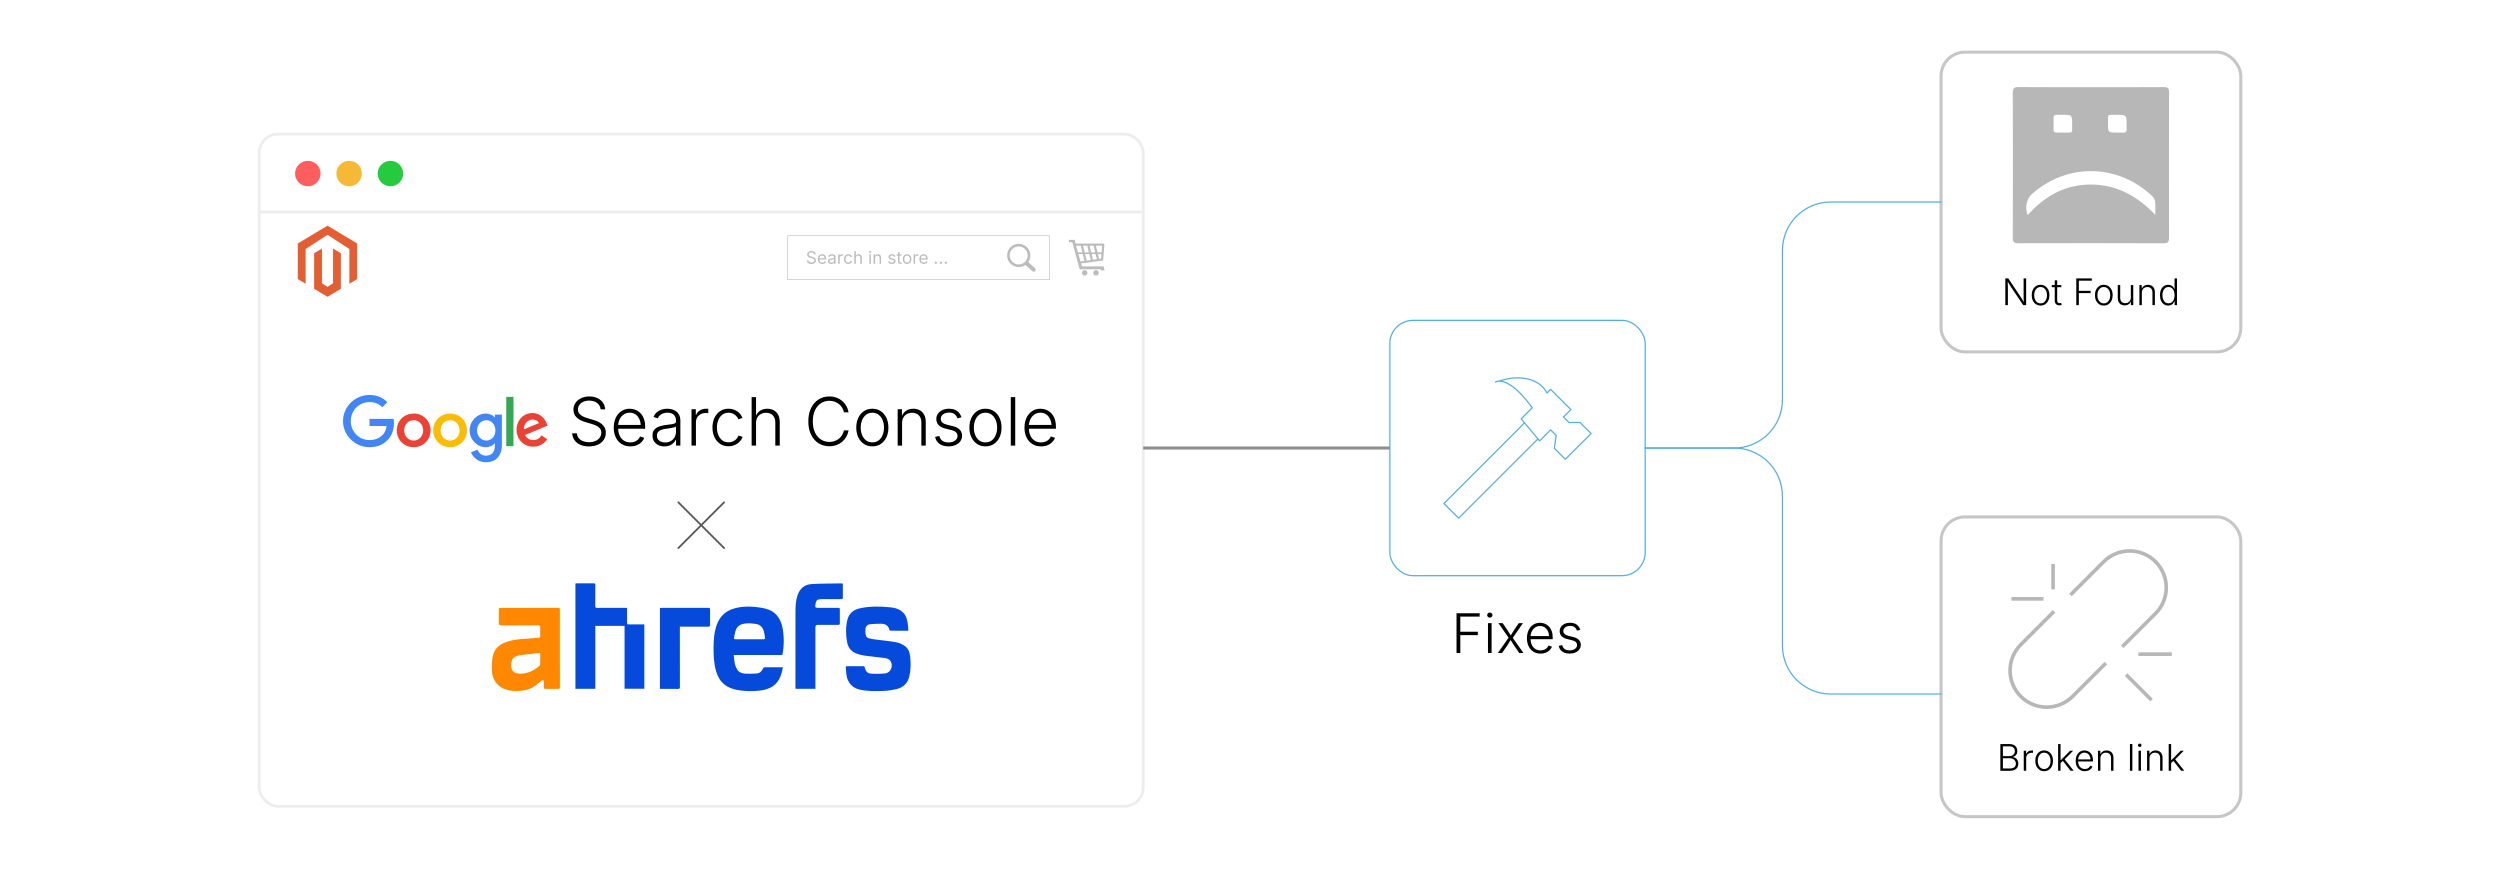 <?xml version="1.0" encoding="UTF-8"?><svg id="Fix-Broken-Links-_-Images-for-Better-User-Experience-and-SEO" xmlns="http://www.w3.org/2000/svg" xmlns:xlink="http://www.w3.org/1999/xlink" viewBox="0 0 860 298.867"><defs><filter id="drop-shadow-1" filterUnits="userSpaceOnUse"><feOffset dx="0" dy="7.635"/><feGaussianBlur result="blur" stdDeviation="6.108"/><feFlood flood-color="#333" flood-opacity=".05"/><feComposite in2="blur" operator="in"/><feComposite in="SourceGraphic"/></filter></defs><g filter="url(#drop-shadow-1)"><rect x="89.166" y="38.496" width="304.102" height="231.244" rx="6.47" ry="6.47" fill="#fff" stroke="#ededed" stroke-miterlimit="10" stroke-width=".977"/><line x1="89.166" y1="65.283" x2="393.268" y2="65.283" fill="none" stroke="#ededed" stroke-miterlimit="10" stroke-width=".977"/><circle cx="105.892" cy="52.069" r="4.38" fill="#ff5d5e" stroke-width="0"/><circle cx="120.097" cy="52.069" r="4.38" fill="#f5b935" stroke-width="0"/><circle cx="134.303" cy="52.069" r="4.38" fill="#24cb3f" stroke-width="0"/></g><g id="LOGO"><polygon points="122.879 83.755 122.879 95.994 120.184 97.608 120.184 85.65 112.661 80.779 105.138 85.65 105.138 97.608 102.443 95.994 102.443 83.755 112.661 77.635 122.879 83.755" fill="#e45e34" stroke-width="0"/><polygon points="117.264 87.11 117.264 99.349 115.401 100.465 112.661 102.107 109.919 100.465 108.057 99.349 108.057 87.11 110.752 85.495 110.752 97.453 112.661 98.689 114.57 97.453 114.57 85.495 117.264 87.11" fill="#e45e34" stroke-width="0"/></g><rect x="270.889" y="81.111" width="90.165" height="15.103" fill="#fff" stroke="#bcbcbc" stroke-miterlimit="10" stroke-width=".209"/><path d="M279.12,90.813c-.312,0-.582-.051-.811-.151-.229-.1-.409-.241-.538-.422-.13-.181-.203-.392-.221-.634h.565c.016.163.07.297.165.402.095.105.217.184.364.235.148.051.307.077.475.077.195,0,.371-.032.526-.096.156-.064.279-.154.37-.27.091-.116.137-.25.137-.403,0-.139-.039-.252-.117-.339-.079-.087-.183-.159-.312-.215-.13-.056-.271-.105-.427-.148l-.521-.148c-.349-.099-.619-.24-.812-.423-.193-.184-.291-.419-.291-.705,0-.244.066-.457.198-.64.131-.183.309-.324.533-.425s.477-.151.755-.151c.284,0,.535.05.754.151s.392.237.519.41c.126.173.193.369.201.588h-.539c-.025-.211-.126-.374-.302-.489-.177-.115-.394-.172-.65-.172-.186,0-.349.03-.489.091-.14.061-.249.144-.326.25s-.116.226-.116.361c0,.151.047.272.141.364s.205.164.334.215.245.091.35.12l.433.119c.116.031.244.073.384.127.141.054.274.126.402.216s.232.204.314.342c.083.139.124.308.124.509,0,.236-.062.449-.185.639-.123.189-.302.339-.535.45-.234.11-.518.166-.851.166Z" fill="#bcbcbc" stroke-width="0"/><path d="M282.849,90.808c-.313,0-.584-.07-.811-.209-.228-.14-.403-.334-.525-.583-.123-.25-.185-.541-.185-.873,0-.333.06-.626.18-.879s.29-.452.51-.595c.22-.144.476-.215.771-.215.172,0,.342.028.509.085s.319.149.456.276c.136.126.245.293.326.5s.122.46.122.76v.218h-2.519v-.441h2.236l-.243.163c0-.213-.033-.402-.101-.567-.066-.166-.166-.295-.297-.389-.132-.094-.295-.141-.49-.141s-.363.048-.502.144c-.14.096-.246.22-.319.374-.074.154-.11.319-.11.495v.293c0,.24.041.443.125.611.083.167.199.294.35.38.149.086.323.129.521.129.128,0,.244-.019.349-.055s.194-.092.27-.167c.075-.074.134-.167.174-.277l.505.139c-.05.163-.136.306-.255.429-.12.124-.269.221-.445.291-.178.069-.377.104-.6.104Z" fill="#bcbcbc" stroke-width="0"/><path d="M285.917,90.813c-.205,0-.392-.039-.559-.116-.168-.078-.301-.19-.399-.339-.099-.149-.148-.33-.148-.543,0-.186.037-.336.11-.453.074-.116.172-.208.295-.274.123-.067.259-.117.407-.149.149-.033.299-.059.45-.079.193-.025.351-.044.473-.058.122-.013.213-.037.271-.069.06-.033.089-.089.089-.168v-.018c0-.135-.025-.25-.076-.344-.05-.094-.125-.166-.226-.216s-.227-.075-.378-.075c-.154,0-.287.024-.397.072s-.199.109-.268.182c-.069.072-.121.146-.155.222l-.502-.165c.083-.197.195-.352.336-.463.142-.111.297-.19.468-.237.17-.046.338-.069.505-.069.108,0,.231.013.369.039.139.026.272.078.4.155.129.078.235.192.319.344s.127.354.127.608v2.139h-.514v-.441h-.035c-.037.075-.096.153-.177.233-.081.081-.187.147-.316.202s-.286.082-.47.082ZM286.007,90.352c.193,0,.356-.038.49-.113.133-.076.234-.174.305-.294.069-.121.104-.247.104-.379v-.45c-.021.025-.068.048-.14.068-.071.02-.153.038-.245.054-.092.015-.181.028-.267.039s-.154.019-.205.024c-.126.016-.243.042-.353.08s-.196.093-.263.166c-.065.072-.099.17-.099.294,0,.112.029.206.087.281.059.076.138.133.238.171s.216.058.346.058Z" fill="#bcbcbc" stroke-width="0"/><path d="M288.345,90.738v-3.244h.505v.499h.035c.061-.164.167-.296.32-.396.154-.1.328-.149.521-.149.038,0,.084.001.138.003.053.002.096.004.126.006v.525c-.016-.003-.054-.009-.116-.017-.062-.008-.127-.012-.197-.012-.154,0-.293.032-.416.097s-.219.154-.289.267c-.069.113-.104.243-.104.39v2.031h-.522Z" fill="#bcbcbc" stroke-width="0"/><path d="M291.804,90.808c-.294,0-.552-.07-.772-.209-.222-.14-.395-.335-.519-.586s-.186-.543-.186-.876c0-.339.062-.634.186-.887s.297-.448.519-.587c.221-.14.479-.209.772-.209.157,0,.305.02.444.061.14.041.267.099.382.175.115.077.214.17.297.282.084.111.147.237.191.378l-.502.142c-.022-.083-.059-.16-.107-.229-.048-.07-.106-.13-.175-.182-.069-.051-.147-.091-.236-.119-.09-.028-.188-.042-.294-.042-.216,0-.395.057-.533.169-.14.113-.243.262-.311.445-.068.184-.102.384-.102.601,0,.212.033.411.102.593.067.183.171.33.311.442.139.112.317.168.533.168.108,0,.208-.015.299-.043.092-.029.172-.07.243-.124.07-.053.13-.116.178-.19.049-.074.085-.154.107-.241l.499.142c-.042.145-.105.274-.189.387s-.185.21-.301.29c-.116.081-.244.142-.386.183s-.291.062-.45.062Z" fill="#bcbcbc" stroke-width="0"/><path d="M294.4,88.793v1.944h-.522v-4.324h.522v1.866h-.09c.099-.3.239-.513.423-.639.183-.125.396-.188.643-.188.219,0,.41.045.576.135.165.09.294.226.386.406.092.181.138.409.138.684v2.06h-.525v-2.017c0-.25-.065-.445-.196-.586-.13-.141-.309-.211-.535-.211-.154,0-.294.034-.418.102-.123.067-.221.166-.293.296-.071.129-.107.287-.107.473Z" fill="#bcbcbc" stroke-width="0"/><path d="M299.328,86.963c-.099,0-.184-.034-.256-.102-.071-.068-.107-.149-.107-.244,0-.097.036-.178.107-.245.072-.066.157-.1.256-.1.101,0,.187.034.258.1.072.067.107.148.107.245,0,.095-.035.176-.107.244-.071.067-.157.102-.258.102ZM299.063,90.738v-3.244h.522v3.244h-.522Z" fill="#bcbcbc" stroke-width="0"/><path d="M301.025,88.793v1.944h-.522v-3.244h.503l.002.787h-.072c.099-.3.239-.513.423-.639.183-.125.396-.188.643-.188.219,0,.41.045.574.135s.293.226.385.406c.092.181.138.409.138.684v2.06h-.522v-2.017c0-.25-.065-.445-.196-.586-.13-.141-.309-.211-.535-.211-.154,0-.294.034-.418.102-.123.067-.221.166-.293.296-.071.129-.107.287-.107.473Z" fill="#bcbcbc" stroke-width="0"/><path d="M306.788,90.808c-.223,0-.421-.033-.594-.097-.173-.065-.315-.161-.428-.289-.112-.127-.188-.284-.227-.47l.496-.119c.047.178.134.309.263.392.129.083.29.125.483.125.226,0,.406-.048.541-.145.134-.097.201-.212.201-.346,0-.112-.039-.206-.117-.28-.078-.075-.198-.13-.358-.167l-.54-.127c-.294-.07-.513-.178-.655-.324-.144-.146-.215-.333-.215-.562,0-.186.052-.35.156-.492s.247-.253.429-.334c.181-.08.386-.12.616-.12.223,0,.411.033.567.1.155.067.282.159.38.275.098.117.171.252.22.405l-.474.122c-.044-.116-.118-.222-.222-.316s-.26-.142-.469-.142c-.193,0-.354.044-.483.133-.128.089-.192.202-.192.337,0,.12.043.216.13.289.088.073.226.131.415.176l.49.116c.295.07.512.178.653.324s.212.331.212.553c0,.189-.054.358-.161.506s-.257.265-.45.35c-.192.085-.415.128-.668.128Z" fill="#bcbcbc" stroke-width="0"/><path d="M310.099,87.494v.447h-1.678v-.447h1.678ZM308.909,86.722h.521v3.175c0,.145.03.251.089.317.059.067.157.1.295.1.032,0,.074-.004.126-.011.051-.008.098-.016.141-.023l.107.441c-.054.02-.115.034-.185.043-.068.01-.137.015-.204.015-.28,0-.499-.074-.656-.222-.156-.148-.234-.354-.234-.62v-3.215Z" fill="#bcbcbc" stroke-width="0"/><path d="M312.028,90.808c-.294,0-.552-.07-.772-.209-.222-.14-.395-.335-.519-.586s-.186-.543-.186-.876c0-.339.062-.634.186-.887s.297-.448.519-.587c.221-.14.479-.209.772-.209.297,0,.556.069.778.209.223.139.396.335.52.587.123.252.186.548.186.887,0,.333-.062.625-.186.876-.124.251-.297.447-.52.586-.223.139-.481.209-.778.209ZM312.028,90.34c.219,0,.398-.056.54-.168s.246-.26.313-.442.102-.381.102-.593c0-.215-.034-.415-.102-.6-.067-.185-.172-.333-.313-.447-.142-.113-.321-.169-.54-.169-.216,0-.395.057-.533.169-.14.113-.243.262-.311.445-.068.184-.102.384-.102.601,0,.212.033.411.102.593.067.183.171.33.311.442.139.112.317.168.533.168Z" fill="#bcbcbc" stroke-width="0"/><path d="M314.271,90.738v-3.244h.505v.499h.035c.061-.164.167-.296.32-.396.154-.1.328-.149.521-.149.038,0,.084.001.138.003.053.002.096.004.126.006v.525c-.016-.003-.054-.009-.116-.017-.062-.008-.127-.012-.197-.012-.154,0-.293.032-.416.097s-.219.154-.289.267c-.069.113-.104.243-.104.39v2.031h-.522Z" fill="#bcbcbc" stroke-width="0"/><path d="M317.774,90.808c-.313,0-.584-.07-.811-.209-.228-.14-.403-.334-.525-.583-.123-.25-.185-.541-.185-.873,0-.333.06-.626.18-.879s.29-.452.51-.595c.22-.144.476-.215.771-.215.172,0,.342.028.509.085s.319.149.456.276c.136.126.245.293.326.5s.122.46.122.76v.218h-2.519v-.441h2.236l-.243.163c0-.213-.033-.402-.101-.567-.066-.166-.166-.295-.297-.389-.132-.094-.295-.141-.49-.141s-.363.048-.502.144c-.14.096-.246.22-.319.374-.074.154-.11.319-.11.495v.293c0,.24.041.443.125.611.083.167.199.294.35.38.149.086.323.129.521.129.128,0,.244-.019.349-.055s.194-.092.27-.167c.075-.074.134-.167.174-.277l.505.139c-.05.163-.136.306-.255.429-.12.124-.269.221-.445.291-.178.069-.377.104-.6.104Z" fill="#bcbcbc" stroke-width="0"/><path d="M321.944,90.775c-.108,0-.201-.038-.277-.114-.076-.077-.115-.169-.115-.277s.039-.201.115-.277c.076-.076.169-.114.277-.114.107,0,.2.038.276.114.077.077.115.169.115.277s-.038.201-.115.277c-.076.076-.169.114-.276.114Z" fill="#bcbcbc" stroke-width="0"/><path d="M323.656,90.775c-.108,0-.201-.038-.277-.114-.076-.077-.115-.169-.115-.277s.039-.201.115-.277c.076-.076.169-.114.277-.114.107,0,.2.038.276.114.077.077.115.169.115.277s-.038.201-.115.277c-.076.076-.169.114-.276.114Z" fill="#bcbcbc" stroke-width="0"/><path d="M325.368,90.775c-.108,0-.201-.038-.277-.114-.076-.077-.115-.169-.115-.277s.039-.201.115-.277c.076-.076.169-.114.277-.114.107,0,.2.038.276.114.077.077.115.169.115.277s-.038.201-.115.277c-.076.076-.169.114-.276.114Z" fill="#bcbcbc" stroke-width="0"/><path d="M350.44,83.871h.001v.001c1.104 0,2.103.448,2.827,1.172.722.722,1.169,1.721,1.17,2.824h.001v.006h-.001c-0.0.445-.073.872-.208,1.271-.022.067-.046.131-.07.193v.001c-.116.293-.265.57-.444.825l2.326,2.091.001.001.013.012.001.001c.131.125.203.292.212.462.009.168-.043.34-.158.478l-.001.001-.014.016-.003.003-.012.013-.001.002c-.125.131-.292.203-.462.212-.168.009-.34-.043-.478-.158l-.001-.001-.016-.014-.002-.002-2.38-2.139c-.07.05-.142.097-.215.141-.099.06-.201.117-.305.169-.536.267-1.141.418-1.782.418v.001h-.001v-.001c-1.104-0-2.104-.448-2.827-1.172-.722-.722-1.169-1.721-1.17-2.824h-.001v-.004h.001c0-1.104.448-2.104,1.172-2.827.722-.722,1.721-1.169,2.824-1.17v-.001h.003ZM350.441,84.767v.001h-.004v-.001c-.855.001-1.63.348-2.191.909-.561.561-.909,1.336-.909,2.192h.001v.004h-.001c.001.855.348,1.629.909,2.19.561.561,1.336.909,2.192.909v-.001h.004v.001c.855-.001,1.629-.348,2.19-.909.561-.561.909-1.336.909-2.192h-0v-.004h0c-0-.855-.348-1.63-.909-2.191-.561-.561-1.336-.909-2.192-.909h0Z" fill="#bcbcbc" stroke-width="0"/><path d="M370.002,83.773h9.34c.611,0,.578.247.525.878l-.347,4.428c-.059.706-.009.535-.757.642l-6.869.874.363,1.054h7.399c.1.374.236.984.336,1.401h-1.229l-.118-.426h-5.912c-1.356-.023-1.22.344-1.546-.828l-2.33-8.472h-1.119v-.812h1.963c.091.341.217.916.302,1.261h0ZM373.112,92.915c.524,0,.949.425.949.949,0,.525-.424.949-.949.949s-.949-.424-.949-.949c0-.524.424-.949.949-.949h0ZM377.026,92.915c.524,0,.949.425.949.949,0,.525-.425.949-.949.949-.525,0-.949-.424-.949-.949-0-.524.424-.949.949-.949h0ZM370.82,86.824h1.512l-.549-2.293c-.541,0-1.073-.001-1.595-.001l.184.687.006-.001.441,1.609h0ZM372.573,84.531l.549,2.292h1.455l-.551-2.29-1.453-.002h0ZM374.818,84.534l.551,2.289h1.392l-.549-2.287-1.394-.002h0ZM377.005,84.537l.549,2.287h1.393l.154-1.838c.043-.513.133-.447-.363-.447-.567-.001-1.146-.002-1.733-.002h0ZM378.898,87.406h-1.205l.397,1.658.098-.013c.608-.087.568.052.616-.522l.094-1.123h0ZM377.324,89.169l-.422-1.763h-1.391l.467,1.946,1.346-.183h0ZM375.211,89.456l-.494-2.051h-1.456l.538,2.243,1.412-.192h0ZM373.032,89.754l-.562-2.347h-1.491l.697,2.533,1.355-.185h0Z" fill="#bcbcbc" fill-rule="evenodd" stroke-width="0"/><path d="M192.598,223.032c0,4.42-.01,8.84.013,13.26.003.558-.168.689-.697.675-1.425-.035-2.852-.028-4.277-.003-.438.008-.56-.151-.544-.558.024-.605.023-1.212-.003-1.817-.01-.227-.117-.451-.18-.676-.249.103-.536.158-.74.318-.715.558-1.368,1.198-2.105,1.723-1.421,1.013-3.037,1.494-4.771,1.663-1.663.162-3.299.123-4.918-.318-3-.817-4.914-3.192-5.141-6.294-.12-1.644-.062-3.269.212-4.888.448-2.645,2.041-4.312,4.514-5.201,1.802-.648,3.677-.944,5.578-1.094,1.914-.151,3.828-.303,5.743-.448.403-.031.585-.181.569-.63-.036-.979-.038-1.961-0-2.94.021-.529-.174-.662-.675-.66-4.242.016-8.484.009-12.726.009q-.83-0-.83-.841c-0-1.551.015-3.101-.009-4.652-.007-.436.144-.542.556-.542,6.63.01,13.26.012,19.89-.002.479-.001.55.192.549.602-.011,4.438-.007,8.876-.007,13.314ZM185.836,224.624c-.877.088-1.666.158-2.453.247-1.548.175-3.103.313-4.64.559-1.124.18-2.213.562-2.641,1.784-.283.809-.362,1.655-.198,2.521.178.941.734,1.54,1.616,1.797.538.157,1.123.262,1.679.234,2.474-.126,4.604-1.089,6.402-2.788.106-.101.223-.258.225-.39.017-1.278.01-2.556.01-3.963Z" fill="#f80" stroke-width="0"/><path d="M269.118,225.312h-16.725c.13,1.05.187,2.058.398,3.033.147.68.421,1.367.787,1.958.609.983,1.651,1.37,2.737,1.433,1.306.075,2.623.024,3.931-.05,1.081-.061,1.788-.73,2.218-1.685.153-.339.341-.465.721-.46,1.853.021,3.706.01,5.559.01.157,0,.314-0.0.568-0-.127.61-.214,1.162-.359,1.7-.639,2.361-1.804,4.327-4.133,5.397-1.208.555-2.491.834-3.803.955-2.383.219-4.765.204-7.131-.208-2.618-.455-4.909-1.483-6.38-3.836-.959-1.534-1.412-3.251-1.688-5.021-.403-2.582-.412-5.184-.297-7.781.098-2.22.419-4.414,1.323-6.486,1.051-2.41,2.811-4.032,5.304-4.831,2.479-.795,5.035-.908,7.602-.653,1.283.128,2.578.317,3.819.654,2.998.814,4.708,2.912,5.468,5.849.734,2.834.766,7.173.081,10.022ZM257.82,219.908c1.567,0,3.134-.022,4.7.012.54.012.706-.18.619-.675-.126-.716-.189-1.451-.39-2.145-.386-1.338-1.284-2.243-2.668-2.463-1.096-.175-2.231-.258-3.336-.185-1.461.097-2.862.577-3.517,2.026-.399.882-.502,1.901-.719,2.863-.1.443.118.582.557.576,1.584-.02,3.169-.008,4.753-.008Z" fill="#054ada" stroke-width="0"/><path d="M204.803,236.941h-6.858v-36.23c.17-.012.325-.033.479-.033,1.943-.002,3.886.01,5.828-.011.421-.005.548.112.544.539-.019,2.406.006,4.812-.022,7.218-.006.532.123.7.678.695,3.19-.027,6.381-.013,9.571-.013.209 0.0.418,0,.693,0,0,.635-0,1.2 0,1.765 0,1.105.02,2.211-.009,3.315-.012.463.122.618.601.611,1.763-.027,3.527-.011,5.341-.011v22.15h-6.8v-21.629h-10.047v21.633Z" fill="#054ada" stroke-width="0"/><path d="M312.506,216.967c-2.139,0-4.169.004-6.198-.01-.119-.001-.322-.135-.344-.237-.319-1.51-1.359-2.132-2.776-2.155-1.292-.022-2.592.033-3.877.171-.952.102-1.538.742-1.603,1.719-.042.63-.016,1.278.082,1.901.098.623.531,1.077,1.139,1.225.825.201,1.67.331,2.513.442,2.271.301,4.56.497,6.813.899.985.175,1.969.635,2.828,1.167,1.398.865,1.85,2.352,2.024,3.888.252,2.221.212,4.442-.29,6.636-.558,2.437-2.101,3.929-4.5,4.463-1.415.315-2.871.545-4.317.602-2.808.111-5.622.156-8.398-.489-2.397-.557-4.053-2.374-4.424-5.022-.116-.826-.154-1.663-.244-2.493-.042-.384.121-.497.484-.494,1.853.011,3.707.011,5.56-0.0.31-.002.432.123.504.41.39,1.551.924,2.09,2.52,2.17,1.485.075,2.989.051,4.467-.097,1.959-.196,2.965-2.67,1.822-4.303-.419-.599-1.052-.862-1.726-.959-1.495-.216-2.997-.382-4.499-.548-1.714-.19-3.432-.344-5.082-.899-1.911-.642-3.151-1.908-3.554-3.9-.516-2.556-.537-5.121.029-7.677.53-2.392,2.15-3.653,4.433-4.142,3.465-.743,6.968-.676,10.467-.309,1.22.128,2.419.431,3.474,1.11,1.609,1.034,2.181,2.653,2.432,4.431.114.805.157,1.62.239,2.504Z" fill="#054ada" stroke-width="0"/><path d="M280.514,236.946h-6.858c-.009-.206-.025-.395-.025-.584-.001-8.642-.015-17.285.01-25.927.006-1.899.103-3.798.707-5.635.777-2.362,2.441-3.733,4.845-3.88,3.496-.215,7.008-.172,10.514-.237.05-.001.1.025.188.048.013.148.038.302.039.457.003,1.443-.013,2.887.011,4.33.007.439-.118.582-.568.578-2.227-.02-4.455-.013-6.682-.005-.336.001-.676.035-1.007.093-.497.088-.823.392-.977.876-.032.101-.07.202-.09.305-.33,1.736-.324,1.742,1.42,1.742,2.103 0,4.205.01,6.308-.008.42-.004.559.125.555.544-.018,1.586-.022,3.172.002,4.757.007.462-.171.562-.595.559-2.334-.017-4.669-.008-7.003-.008q-.794 0-.794.773c-0,6.825-0,13.649-0,20.474,0,.229 0.0.458 0.0.747Z" fill="#054ada" stroke-width="0"/><path d="M227.015,236.969v-27.826c.205-.013.393-.034.581-.034,5.345-.002,10.689.005,16.034-.013.502-.002.63.153.623.635-.026,1.745-.026,3.492-0,5.237.007.475-.142.606-.609.603-3.011-.019-6.021-.01-9.032-.01-.213,0-.426-0-.742-0v.693c-0,6.681-.006,13.361.012,20.042.001.537-.128.697-.68.686-1.852-.037-3.705-.014-5.558-.014-.192-0-.383 0-.628 0Z" fill="#054ada" stroke-width="0"/><path d="M202.59,153.566c-1.135,0-2.124-.188-2.967-.565-.844-.376-1.506-.903-1.987-1.579-.481-.675-.752-1.461-.812-2.356h1.624c.06.664.277,1.222.655,1.674.376.452.869.795,1.478,1.03.608.235,1.278.353,2.01.353.828,0,1.562-.138,2.2-.414.638-.276,1.14-.663,1.506-1.159.365-.497.548-1.073.548-1.73,0-.552-.144-1.017-.431-1.394-.287-.376-.69-.696-1.209-.957-.52-.261-1.129-.493-1.831-.694l-1.97-.571c-1.329-.388-2.352-.933-3.068-1.635s-1.074-1.579-1.074-2.631c0-.903.24-1.698.722-2.385.481-.687,1.137-1.222,1.965-1.607.828-.384,1.758-.577,2.788-.577,1.053,0,1.979.194,2.782.583.802.388,1.437.914,1.903,1.579.466.665.718,1.422.756,2.273h-1.557c-.097-.926-.504-1.657-1.221-2.195-.716-.537-1.619-.806-2.709-.806-.762,0-1.434.133-2.016.397-.582.265-1.037.627-1.365,1.086-.329.459-.493.987-.493,1.584,0,.575.162,1.054.487,1.439.324.384.74.7,1.248.946.508.247,1.026.448,1.557.604l1.746.504c.538.149,1.075.34,1.612.571.538.231,1.026.521,1.467.868.44.347.795.769,1.063,1.265.269.496.403,1.088.403,1.774,0,.896-.231,1.702-.694,2.418-.463.716-1.129,1.28-1.998,1.69-.87.411-1.909.616-3.118.616Z" fill="#000" stroke-width="0"/><path d="M216.842,153.555c-1.172,0-2.186-.274-3.04-.823s-1.515-1.308-1.981-2.278-.699-2.086-.699-3.348.229-2.381.688-3.359c.459-.978,1.101-1.747,1.926-2.307.824-.56,1.781-.839,2.871-.839.687,0,1.348.125,1.982.375.634.25,1.205.631,1.713,1.142.507.511.906,1.159,1.197,1.942s.438,1.706.438,2.766v.66h-9.819v-1.31h9.002l-.694.493c0-.896-.153-1.698-.459-2.407-.307-.709-.743-1.269-1.311-1.68-.567-.41-1.25-.616-2.049-.616-.791,0-1.483.209-2.076.627-.594.418-1.057.971-1.389,1.657s-.498,1.44-.498,2.262v.784c0,.978.171,1.834.515,2.569.344.735.83,1.306,1.461,1.713.631.407,1.375.61,2.233.61.583,0,1.096-.093,1.54-.28s.817-.435,1.119-.745c.303-.31.528-.647.678-1.013l1.444.459c-.194.522-.506,1.007-.935,1.456-.43.448-.969.808-1.618,1.08-.649.272-1.396.409-2.239.409Z" fill="#000" stroke-width="0"/><path d="M228.575,153.566c-.761,0-1.454-.146-2.077-.437s-1.119-.72-1.488-1.288c-.37-.567-.555-1.254-.555-2.06,0-.62.115-1.14.347-1.562.231-.421.563-.769.997-1.041.433-.272.942-.487,1.528-.644s1.233-.28,1.942-.369c.694-.09,1.283-.166,1.769-.229s.856-.166,1.114-.308c.258-.142.387-.37.387-.683v-.291c0-.56-.114-1.041-.342-1.444-.228-.403-.56-.712-.996-.929-.438-.216-.969-.325-1.596-.325-.59,0-1.108.092-1.557.274-.447.183-.819.422-1.113.717-.295.295-.518.618-.667.968l-1.455-.493c.276-.679.664-1.224,1.164-1.635.5-.41,1.063-.711,1.69-.901.628-.19,1.262-.285,1.903-.285.493,0,1.001.065,1.523.196.522.131,1.008.351,1.455.661.448.31.81.735,1.086,1.276s.414,1.226.414,2.054v8.498h-1.488v-1.982h-.112c-.179.381-.444.745-.795,1.092s-.782.629-1.293.845c-.512.216-1.106.325-1.786.325ZM228.799,152.211c.762,0,1.422-.168,1.982-.504.56-.336.992-.788,1.299-1.355.306-.567.459-1.19.459-1.87v-1.78c-.112.105-.295.198-.549.28s-.543.153-.868.212c-.324.06-.651.112-.979.157-.328.045-.615.083-.862.112-.693.082-1.289.216-1.785.403-.497.187-.873.44-1.131.761-.258.321-.387.728-.387,1.221,0,.5.123.925.37,1.276.246.351.582.62,1.007.806.426.187.907.28,1.444.28Z" fill="#000" stroke-width="0"/><path d="M237.879,153.286v-12.517h1.479v1.948h.111c.254-.642.689-1.155,1.305-1.539.616-.384,1.315-.577,2.1-.577.127,0,.261.002.403.005.142.004.265.01.369.017v1.522c-.053-.015-.164-.032-.336-.05s-.358-.028-.56-.028c-.643,0-1.217.138-1.725.414-.508.276-.905.653-1.192,1.131s-.431,1.026-.431,1.646v8.028h-1.523Z" fill="#000" stroke-width="0"/><path d="M250.621,153.521c-1.09,0-2.049-.272-2.877-.817-.829-.545-1.479-1.303-1.948-2.273-.471-.97-.705-2.086-.705-3.348,0-1.284.234-2.413.705-3.387.47-.974,1.119-1.733,1.948-2.278.828-.545,1.787-.817,2.877-.817.635,0,1.217.093,1.747.28.529.187,1,.435,1.41.745s.752.653,1.024,1.03c.272.377.473.756.6,1.137l-1.444.448c-.067-.231-.19-.478-.37-.739-.179-.261-.408-.508-.688-.739-.279-.231-.61-.42-.99-.565-.381-.146-.811-.218-1.288-.218-.851,0-1.573.231-2.166.694-.594.463-1.047,1.079-1.36,1.847-.313.769-.471,1.624-.471,2.564,0,.926.157,1.773.471,2.542.313.769.767,1.383,1.36,1.842.593.459,1.315.688,2.166.688.485,0,.922-.075,1.311-.224.388-.149.726-.342,1.013-.577.287-.235.521-.489.7-.762.179-.272.302-.528.369-.767l1.433.448c-.119.388-.316.772-.593,1.153-.276.38-.623.729-1.041,1.047-.419.317-.896.571-1.434.761s-1.123.286-1.758.286Z" fill="#000" stroke-width="0"/><path d="M260.082,145.482v7.804h-1.523v-16.682h1.523v7.087h-.28c.344-1.089.883-1.877,1.618-2.362.734-.485,1.576-.728,2.524-.728.851,0,1.598.177,2.239.532s1.144.872,1.506,1.551.543,1.515.543,2.508v8.095h-1.522v-7.983c0-1.022-.287-1.831-.862-2.424s-1.344-.89-2.307-.89c-.656,0-1.246.14-1.769.42s-.935.683-1.237,1.209c-.303.526-.453,1.148-.453,1.864Z" fill="#000" stroke-width="0"/><path d="M285.295,153.51c-1.403,0-2.649-.349-3.739-1.047s-1.944-1.689-2.564-2.973c-.619-1.284-.929-2.795-.929-4.535,0-1.747.31-3.262.929-4.545.62-1.284,1.475-2.276,2.564-2.978s2.336-1.053,3.739-1.053c.889,0,1.708.138,2.458.415.75.276,1.412.663,1.987,1.159.574.497,1.047,1.077,1.416,1.741.369.665.621,1.381.756,2.15h-1.59c-.12-.575-.325-1.103-.616-1.584s-.656-.901-1.097-1.259-.939-.636-1.495-.834-1.162-.297-1.819-.297c-1.045,0-1.998.272-2.86.817s-1.549,1.343-2.061,2.396c-.511,1.052-.767,2.344-.767,3.874,0,1.53.258,2.822.772,3.874s1.204,1.847,2.065,2.385c.862.538,1.812.806,2.85.806.657,0,1.264-.099,1.819-.297.556-.198,1.055-.476,1.495-.834s.806-.78,1.097-1.265c.291-.485.496-1.011.616-1.579h1.59c-.127.761-.375,1.472-.745,2.133-.369.661-.841,1.241-1.416,1.741s-1.237.89-1.987,1.17c-.75.28-1.573.42-2.469.42Z" fill="#000" stroke-width="0"/><path d="M300.085,153.555c-1.09,0-2.049-.274-2.877-.823-.829-.549-1.479-1.31-1.948-2.284-.471-.974-.705-2.092-.705-3.353,0-1.284.234-2.413.705-3.387.47-.974,1.119-1.735,1.948-2.284.828-.548,1.787-.823,2.877-.823,1.082,0,2.04.274,2.872.823.832.549,1.483,1.31,1.953,2.284.471.974.706,2.103.706,3.387,0,1.261-.233,2.379-.7,3.353s-1.116,1.735-1.948,2.284-1.793.823-2.883.823ZM300.085,152.178c.858,0,1.586-.231,2.184-.694.597-.462,1.05-1.078,1.36-1.847.31-.769.465-1.616.465-2.542,0-.933-.157-1.786-.471-2.558-.313-.773-.769-1.392-1.366-1.859-.597-.466-1.321-.7-2.172-.7s-1.573.233-2.166.7c-.594.467-1.047,1.086-1.36,1.859-.313.772-.471,1.625-.471,2.558,0,.926.155,1.773.465,2.542.31.769.762,1.385,1.354,1.847.594.463,1.319.694,2.178.694Z" fill="#000" stroke-width="0"/><path d="M310.318,145.482v7.804h-1.523v-12.517h1.467l.012,2.922h-.235c.344-1.089.883-1.877,1.618-2.362.734-.485,1.576-.728,2.524-.728.851,0,1.596.177,2.233.532.639.354,1.139.872,1.501,1.551.361.679.543,1.515.543,2.508v8.095h-1.512v-7.983c0-1.022-.287-1.831-.862-2.424s-1.344-.89-2.307-.89c-.656,0-1.246.14-1.769.42s-.935.683-1.237,1.209c-.303.526-.453,1.148-.453,1.864Z" fill="#000" stroke-width="0"/><path d="M326.272,153.555c-.821,0-1.549-.125-2.184-.375-.634-.25-1.157-.616-1.567-1.097s-.69-1.073-.84-1.774l1.456-.347c.179.754.535,1.315,1.069,1.685.533.369,1.215.554,2.043.554.948,0,1.707-.213,2.278-.638s.856-.956.856-1.59c0-.508-.17-.929-.509-1.265-.34-.336-.85-.586-1.528-.75l-2.038-.493c-1.075-.261-1.879-.67-2.413-1.226-.533-.556-.8-1.256-.8-2.099,0-.702.188-1.317.565-1.848.376-.53.896-.944,1.556-1.243.661-.298,1.413-.448,2.256-.448.791,0,1.471.121,2.038.364s1.035.584,1.405,1.024c.369.44.647.963.834,1.567l-1.389.358c-.194-.575-.517-1.051-.968-1.428-.452-.376-1.089-.565-1.909-.565-.829,0-1.512.198-2.049.594-.538.396-.807.907-.807,1.534,0,.53.181.963.543,1.299s.928.597,1.696.784l1.915.459c1.06.261,1.853.668,2.379,1.22.526.553.789,1.243.789,2.071,0,.717-.197,1.351-.593,1.903-.396.553-.946.985-1.651,1.299-.706.313-1.518.47-2.436.47Z" fill="#000" stroke-width="0"/><path d="M339.003,153.555c-1.09,0-2.049-.274-2.877-.823-.829-.549-1.479-1.31-1.948-2.284-.471-.974-.705-2.092-.705-3.353,0-1.284.234-2.413.705-3.387.47-.974,1.119-1.735,1.948-2.284.828-.548,1.787-.823,2.877-.823,1.082,0,2.04.274,2.872.823.832.549,1.483,1.31,1.953,2.284.471.974.706,2.103.706,3.387,0,1.261-.233,2.379-.7,3.353s-1.116,1.735-1.948,2.284-1.793.823-2.883.823ZM339.003,152.178c.858,0,1.586-.231,2.184-.694.597-.462,1.05-1.078,1.36-1.847.31-.769.465-1.616.465-2.542,0-.933-.157-1.786-.471-2.558-.313-.773-.769-1.392-1.366-1.859-.597-.466-1.321-.7-2.172-.7s-1.573.233-2.166.7c-.594.467-1.047,1.086-1.36,1.859-.313.772-.471,1.625-.471,2.558,0,.926.155,1.773.465,2.542.31.769.762,1.385,1.354,1.847.594.463,1.319.694,2.178.694Z" fill="#000" stroke-width="0"/><path d="M349.236,136.604v16.682h-1.523v-16.682h1.523Z" fill="#000" stroke-width="0"/><path d="M358.137,153.555c-1.172,0-2.186-.274-3.04-.823s-1.515-1.308-1.981-2.278-.699-2.086-.699-3.348.229-2.381.688-3.359c.459-.978,1.101-1.747,1.926-2.307.824-.56,1.781-.839,2.871-.839.687,0,1.348.125,1.982.375.634.25,1.205.631,1.713,1.142.507.511.906,1.159,1.197,1.942s.438,1.706.438,2.766v.66h-9.819v-1.31h9.002l-.694.493c0-.896-.153-1.698-.459-2.407-.307-.709-.743-1.269-1.311-1.68-.567-.41-1.25-.616-2.049-.616-.791,0-1.483.209-2.076.627-.594.418-1.057.971-1.389,1.657s-.498,1.44-.498,2.262v.784c0,.978.171,1.834.515,2.569.344.735.83,1.306,1.461,1.713.631.407,1.375.61,2.233.61.583,0,1.096-.093,1.54-.28s.817-.435,1.119-.745c.303-.31.528-.647.678-1.013l1.444.459c-.194.522-.506,1.007-.935,1.456-.43.448-.969.808-1.618,1.08-.649.272-1.396.409-2.239.409Z" fill="#000" stroke-width="0"/><path d="M148.114,148.05c0,3.333-2.608,5.79-5.808,5.79s-5.808-2.456-5.808-5.79c0-3.357,2.608-5.79,5.808-5.79s5.808,2.433,5.808,5.79ZM145.572,148.05c0-2.083-1.511-3.508-3.266-3.508s-3.266,1.425-3.266,3.508c0,2.062,1.511,3.508,3.266,3.508s3.266-1.449,3.266-3.508Z" fill="#ea4335" stroke-width="0"/><path d="M160.644,148.05c0,3.333-2.608,5.79-5.808,5.79s-5.808-2.456-5.808-5.79c0-3.354,2.608-5.79,5.808-5.79s5.808,2.433,5.808,5.79ZM158.101,148.05c0-2.083-1.511-3.508-3.266-3.508s-3.266,1.425-3.266,3.508c0,2.062,1.511,3.508,3.266,3.508s3.266-1.449,3.266-3.508Z" fill="#fbbc05" stroke-width="0"/><path d="M172.651,142.61v10.394c0,4.276-2.522,6.022-5.503,6.022-2.806,0-4.495-1.877-5.132-3.412l2.214-.921c.394.942,1.36,2.054,2.916,2.054,1.908,0,3.091-1.177,3.091-3.393v-.833h-.089c-.569.702-1.665,1.316-3.049,1.316-2.895,0-5.547-2.522-5.547-5.766,0-3.268,2.652-5.811,5.547-5.811,1.381,0,2.477.613,3.049,1.295h.089v-.942h2.415l0-.003ZM170.417,148.071c0-2.039-1.36-3.529-3.091-3.529-1.754,0-3.224,1.49-3.224,3.529,0,2.018,1.47,3.487,3.224,3.487,1.731,0,3.091-1.47,3.091-3.487Z" fill="#4285f4" stroke-width="0"/><path d="M176.632,136.517v16.967h-2.48v-16.967h2.48Z" fill="#34a853" stroke-width="0"/><path d="M186.295,149.78l1.973,1.316c-.637.942-2.172,2.566-4.824,2.566-3.289,0-5.745-2.542-5.745-5.79,0-3.443,2.477-5.79,5.461-5.79,3.004,0,4.474,2.391,4.954,3.683l.264.658-7.74,3.205c.593,1.162,1.514,1.754,2.806,1.754,1.295,0,2.193-.637,2.85-1.603h-0ZM180.221,147.697l5.174-2.148c-.285-.723-1.141-1.227-2.148-1.227-1.292,0-3.091,1.141-3.025,3.375Z" fill="#ea4335" stroke-width="0"/><path d="M127.112,146.544v-2.456h8.277c.081.428.123.934.123,1.483,0,1.843-.504,4.122-2.127,5.745-1.579,1.644-3.597,2.522-6.27,2.522-4.954-0-9.12-4.036-9.12-8.99s4.166-8.99,9.12-8.99c2.741,0,4.693,1.075,6.16,2.477l-1.733,1.733c-1.052-.987-2.477-1.754-4.43-1.754-3.618,0-6.447,2.916-6.447,6.534s2.83,6.534,6.447,6.534c2.347,0,3.683-.942,4.539-1.799.694-.694,1.151-1.686,1.331-3.041l-5.871.003Z" fill="#4285f4" stroke-width="0"/><line x1="233.346" y1="172.8" x2="249.088" y2="188.542" fill="none" stroke="#565656" stroke-linecap="round" stroke-miterlimit="10" stroke-width=".618"/><line x1="249.088" y1="172.8" x2="233.346" y2="188.542" fill="none" stroke="#565656" stroke-linecap="round" stroke-miterlimit="10" stroke-width=".618"/><rect x="478.111" y="110.2" width="87.835" height="87.835" rx="7.985" ry="7.985" fill="#fff" stroke="#53aee1" stroke-linecap="round" stroke-linejoin="round" stroke-width=".428"/><path d="M524.446,145.455l-27.733,27.733,5.063,5.063,27.277-27.277" fill="#fff" stroke="#53aee1" stroke-linecap="round" stroke-linejoin="round" stroke-width=".428"/><path d="M543.546,145.341h-3.797l-1.899-1.899,2.531-2.531-6.962-6.962-1.266,1.266s-2.531-6.329-12.657-5.063c-1.372.247-2.728.572-4.063.975,1.696-.165,5.557.734,11.658,9.151l-3.797,3.797,6.329,7.594,3.797-3.797,1.899,1.899-.633,4.43,3.797,3.797,8.86-8.86-3.797-3.797ZM515.434,131.127c-.351.018-.694.118-1.0.291l1-.291Z" fill="#fff" stroke="#53aee1" stroke-linecap="round" stroke-linejoin="round" stroke-width=".428"/><path d="M501.046,224.624v-13.67h7.954v1.166h-6.651v5.193h6.019v1.165h-6.019v6.147h-1.303Z" fill="#000" stroke-width="0"/><path d="M512.496,212.468c-.245,0-.458-.086-.638-.257-.181-.171-.271-.376-.271-.615,0-.245.09-.451.271-.62.18-.168.393-.252.638-.252.251,0,.465.084.642.252.178.168.267.375.267.62,0,.238-.089.443-.267.615-.177.171-.391.257-.642.257ZM511.863,224.624v-10.257h1.247v10.257h-1.247Z" fill="#000" stroke-width="0"/><path d="M515.258,224.624l4.037-5.734-.01.945-3.825-5.468h1.458l1.569,2.303c.3.447.568.872.808,1.275.238.404.479.798.725,1.184h-.643c.257-.385.495-.78.716-1.184.22-.404.483-.829.789-1.275l1.587-2.303h1.432l-3.835,5.523v-.917l4,5.651h-1.449l-1.835-2.661c-.288-.428-.543-.833-.767-1.216-.224-.382-.454-.753-.692-1.115h.651c-.238.361-.462.733-.67,1.115-.208.382-.459.788-.752,1.216l-1.845,2.661h-1.449Z" fill="#000" stroke-width="0"/><path d="M529.955,224.844c-.96,0-1.79-.225-2.49-.674-.701-.45-1.242-1.072-1.624-1.867-.383-.795-.573-1.709-.573-2.743s.188-1.951.563-2.752c.377-.801.902-1.431,1.578-1.89.676-.459,1.461-.688,2.354-.688.562,0,1.104.103,1.624.308s.987.517,1.403.936.743.95.982,1.592c.238.643.357,1.398.357,2.266v.542h-8.046v-1.073h7.376l-.568.403c0-.734-.126-1.391-.376-1.972-.251-.581-.609-1.04-1.074-1.376s-1.024-.504-1.679-.504c-.648,0-1.216.171-1.702.514s-.865.795-1.138,1.358c-.271.562-.408,1.18-.408,1.853v.643c0,.801.141,1.503.422,2.105s.681,1.07,1.198,1.404c.517.333,1.126.5,1.83.5.477,0,.897-.077,1.262-.229.363-.153.669-.356.917-.61.248-.253.433-.53.555-.83l1.184.376c-.159.428-.414.826-.766,1.193s-.794.662-1.326.885-1.144.335-1.835.335Z" fill="#000" stroke-width="0"/><path d="M539.955,224.844c-.673,0-1.27-.103-1.789-.308-.52-.205-.948-.504-1.284-.899-.337-.395-.566-.879-.688-1.454l1.193-.285c.146.618.438,1.078.876,1.381.437.303.995.454,1.674.454.777,0,1.399-.174,1.867-.523s.702-.783.702-1.303c0-.416-.14-.761-.418-1.037s-.695-.48-1.252-.615l-1.67-.404c-.881-.214-1.54-.549-1.977-1.004-.438-.456-.656-1.029-.656-1.72,0-.575.154-1.08.463-1.514.309-.435.734-.774,1.275-1.019s1.157-.367,1.849-.367c.648,0,1.205.1,1.67.298s.849.479,1.151.839.53.789.684,1.285l-1.138.293c-.159-.471-.424-.861-.794-1.17-.37-.309-.892-.463-1.563-.463-.68,0-1.239.163-1.68.486-.44.324-.66.743-.66,1.257,0,.434.148.789.445,1.064.296.275.76.489,1.39.642l1.568.376c.869.214,1.519.547,1.95,1,.431.453.646,1.018.646,1.697,0,.587-.162,1.107-.486,1.56s-.775.808-1.354,1.064c-.577.257-1.243.385-1.995.385Z" fill="#000" stroke-width="0"/><line x1="393.268" y1="154.118" x2="478.111" y2="154.118" fill="none" stroke="#8e8e8e" stroke-miterlimit="10" stroke-width="1.057"/><rect x="667.724" y="17.94" width="103.11" height="103.11" rx="8.225" ry="8.225" fill="#fff" stroke="#c6c6c6" stroke-miterlimit="10" stroke-width="1.057"/><path d="M719.395,29.991c8.279,0,16.559.033,24.838-.031,1.453-.011,1.931.356,1.926,1.873-.051,16.61-.048,33.221-.005,49.831.004,1.466-.263,2.033-1.921,2.026-16.61-.07-33.22-.063-49.831-.016-1.5.004-2.011-.315-2.005-1.938.065-16.61.064-33.221.001-49.831-.006-1.616.49-1.964,2.004-1.952,8.33.067,16.661.032,24.992.032v.006ZM741.417,73.908c0-1.464.081-2.934-.037-4.387-.052-.642-.353-1.414-.806-1.853-11.824-11.443-29.556-11.755-41.745-.774-1.718,1.548-2.335,4.776-1.295,7.092,5.828-6.52,12.848-10.542,21.796-10.505,8.912.037,15.955,4.005,22.087,10.427ZM728.452,45.621c.512,0,1.03-.048,1.536.01,1.202.136,1.733-.34,1.572-1.562-.04-.302-.004-.614-.003-.922.009-3.643.009-3.66-3.621-3.637-3.21.02-2.756-.374-2.78,2.77-.026,3.342-.006,3.342,3.296,3.341ZM709.64,45.619c3.616-.048,3.154.417,3.177-2.683.026-3.439.006-3.459-3.495-3.433-3.13.023-2.916-.457-2.903,2.837.015,3.837-.445,3.216,3.221,3.278Z" fill="#b7b7b7" stroke-width="0"/><path d="M689.833,104.964v-9.194h1.012l4.189,6.245c.115.172.245.374.389.604.145.23.296.481.454.753s.315.557.472.857h-.142c-.025-.309-.043-.605-.056-.892-.013-.286-.021-.555-.024-.808-.005-.253-.007-.479-.007-.676v-6.084h.877v9.194h-1.019l-3.912-5.812c-.152-.23-.306-.467-.46-.709s-.321-.518-.503-.824c-.181-.307-.395-.667-.642-1.083h.173c.013.375.024.726.037,1.055s.022.625.031.888c.008.264.012.486.012.667v5.819h-.882Z" fill="#000" stroke-width="0"/><path d="M701.957,105.112c-.601,0-1.129-.151-1.586-.454-.456-.302-.814-.722-1.073-1.258-.259-.537-.389-1.153-.389-1.848,0-.708.13-1.33.389-1.867s.617-.957,1.073-1.259c.457-.302.985-.454,1.586-.454.597,0,1.124.151,1.583.454s.817.722,1.077,1.259c.259.537.389,1.159.389,1.867,0,.695-.129,1.311-.386,1.848-.258.537-.615.956-1.074,1.258-.458.303-.988.454-1.589.454ZM701.957,104.354c.474,0,.874-.127,1.203-.383.329-.255.579-.594.75-1.018.171-.423.256-.891.256-1.4,0-.514-.086-.984-.259-1.41s-.424-.767-.753-1.024c-.329-.257-.728-.385-1.197-.385-.469,0-.866.128-1.193.385-.327.257-.577.599-.75,1.024s-.259.896-.259,1.41c0,.51.085.977.256,1.4.171.424.42.763.746,1.018.327.255.728.383,1.2.383Z" fill="#000" stroke-width="0"/><path d="M709.091,98.066v.728h-3.283v-.728h3.283ZM706.832,96.424h.84v6.911c0,.341.076.592.228.753.152.16.385.224.697.191.058,0,.129-.007.213-.021.085-.014.164-.03.238-.046l.173.722c-.091.029-.19.051-.3.068-.109.016-.219.027-.33.031-.551.037-.982-.094-1.293-.392-.311-.298-.466-.715-.466-1.25v-6.967Z" fill="#000" stroke-width="0"/><path d="M714.243,104.964v-9.194h5.35v.784h-4.474v3.492h4.048v.784h-4.048v4.134h-.876Z" fill="#000" stroke-width="0"/><path d="M723.708,105.112c-.601,0-1.129-.151-1.586-.454-.456-.302-.814-.722-1.073-1.258-.259-.537-.389-1.153-.389-1.848,0-.708.13-1.33.389-1.867s.617-.957,1.073-1.259c.457-.302.985-.454,1.586-.454.597,0,1.124.151,1.583.454s.817.722,1.077,1.259c.259.537.389,1.159.389,1.867,0,.695-.129,1.311-.386,1.848-.258.537-.615.956-1.074,1.258-.458.303-.988.454-1.589.454ZM723.708,104.354c.474,0,.874-.127,1.203-.383.329-.255.579-.594.75-1.018.171-.423.256-.891.256-1.4,0-.514-.086-.984-.259-1.41s-.424-.767-.753-1.024c-.329-.257-.728-.385-1.197-.385-.469,0-.866.128-1.193.385-.327.257-.577.599-.75,1.024s-.259.896-.259,1.41c0,.51.085.977.256,1.4.171.424.42.763.746,1.018.327.255.728.383,1.2.383Z" fill="#000" stroke-width="0"/><path d="M730.872,105.057c-.465,0-.875-.098-1.23-.293-.355-.195-.634-.481-.833-.857s-.3-.836-.3-1.379v-4.461h.84v4.399c0,.563.158,1.009.475,1.336.317.327.741.491,1.271.491.362,0,.687-.077.975-.231s.516-.376.682-.667c.167-.29.25-.632.25-1.027v-4.301h.84v6.898h-.814v-1.61h.123c-.189.609-.487,1.045-.895,1.308s-.868.395-1.383.395Z" fill="#000" stroke-width="0"/><path d="M736.79,100.664v4.301h-.84v-6.898h.809l.007,1.61h-.13c.189-.601.486-1.035.892-1.302.405-.268.869-.401,1.392-.401.469,0,.879.098,1.23.293.352.195.628.48.827.854.199.374.299.835.299,1.382v4.461h-.833v-4.399c0-.563-.158-1.009-.475-1.336-.317-.327-.74-.491-1.271-.491-.362,0-.687.077-.975.231s-.516.376-.682.667c-.167.29-.25.632-.25,1.027Z" fill="#000" stroke-width="0"/><path d="M745.854,105.112c-.56,0-1.052-.149-1.478-.447s-.758-.716-.994-1.252c-.236-.537-.354-1.163-.354-1.879,0-.712.119-1.335.357-1.87.239-.535.571-.95.997-1.247.426-.296.918-.444,1.478-.444.42,0,.77.075,1.049.226.28.15.505.334.676.552.171.218.302.432.392.642h.068v-3.622h.833v9.194h-.809v-1.29h-.093c-.09.214-.222.432-.395.654s-.399.409-.679.559-.629.225-1.049.225ZM745.966,104.354c.444,0,.821-.121,1.132-.364.311-.243.547-.577.71-1.002.162-.426.243-.912.243-1.459,0-.547-.081-1.03-.243-1.45-.163-.419-.399-.749-.71-.987-.311-.239-.688-.358-1.132-.358-.449,0-.829.123-1.142.37-.312.247-.55.581-.71,1.002-.16.422-.24.896-.24,1.422,0,.527.081,1.004.243,1.432.163.428.4.767.713,1.018s.691.376,1.136.376Z" fill="#000" stroke-width="0"/><rect x="667.724" y="177.817" width="103.11" height="103.11" rx="8.225" ry="8.225" fill="#fff" stroke="#c6c6c6" stroke-miterlimit="10" stroke-width="1.057"/><path d="M706.599,210.306l-11.448,11.448c-4.92,4.92-4.92,12.897-0,17.817,4.92,4.92,12.897,4.92,17.817-0l11.448-11.448" fill="none" stroke="#b7b7b7" stroke-miterlimit="10" stroke-width="1.251"/><path d="M730.056,222.484l11.448-11.448c4.92-4.92,4.92-12.897 0-17.817-4.92-4.92-12.897-4.92-17.817 0l-11.448,11.448" fill="none" stroke="#b7b7b7" stroke-miterlimit="10" stroke-width="1.251"/><line x1="735.599" y1="225.022" x2="747.099" y2="225.022" fill="none" stroke="#b7b7b7" stroke-miterlimit="10" stroke-width="1.251"/><line x1="731.374" y1="232.063" x2="740.147" y2="240.835" fill="none" stroke="#b7b7b7" stroke-miterlimit="10" stroke-width="1.251"/><line x1="702.976" y1="206.006" x2="691.945" y2="206.006" fill="none" stroke="#b7b7b7" stroke-miterlimit="10" stroke-width="1.251"/><line x1="706.262" y1="202.726" x2="706.262" y2="194.042" fill="none" stroke="#b7b7b7" stroke-miterlimit="10" stroke-width="1.251"/><path d="M688.122,265.143v-9.194h3.128c.601,0,1.101.105,1.5.314.398.21.699.496.9.858s.303.771.303,1.228c0,.387-.065.716-.194.987-.13.271-.306.491-.528.66-.222.168-.471.29-.746.364v.074c.292.021.578.125.857.312.28.188.512.448.694.784s.274.733.274,1.194c0,.465-.104.879-.312,1.244-.208.364-.524.651-.95.861-.426.209-.968.314-1.626.314h-3.301ZM688.998,260.102h2.313c.358,0,.673-.075.944-.226.271-.15.481-.355.63-.617.147-.261.222-.559.222-.892,0-.481-.157-.875-.472-1.179-.315-.304-.783-.457-1.404-.457h-2.233v3.369ZM688.998,264.359h2.406c.699,0,1.218-.155,1.555-.466.338-.311.507-.702.507-1.175,0-.35-.085-.666-.253-.947-.169-.282-.404-.505-.707-.669s-.657-.247-1.064-.247h-2.443v3.505Z" fill="#000" stroke-width="0"/><path d="M696.168,265.143v-6.898h.815v1.074h.062c.14-.354.379-.637.719-.849.339-.212.725-.318,1.157-.318.069,0,.144.001.222.003.078.002.146.005.203.009v.839c-.028-.008-.09-.018-.185-.028s-.197-.015-.309-.015c-.354,0-.671.076-.95.228-.28.152-.499.36-.657.624s-.237.565-.237.907v4.424h-.84Z" fill="#000" stroke-width="0"/><path d="M703.189,265.291c-.601,0-1.129-.151-1.586-.454-.456-.302-.814-.722-1.073-1.258-.259-.537-.389-1.153-.389-1.848,0-.708.13-1.33.389-1.867s.617-.957,1.073-1.259c.457-.302.985-.454,1.586-.454.597,0,1.124.151,1.583.454s.817.722,1.077,1.259c.259.537.389,1.159.389,1.867,0,.695-.129,1.311-.386,1.848-.258.537-.615.956-1.074,1.258-.458.303-.988.454-1.589.454ZM703.189,264.532c.474,0,.874-.127,1.203-.383.329-.255.579-.594.75-1.018.171-.423.256-.891.256-1.4,0-.514-.086-.984-.259-1.41s-.424-.767-.753-1.024c-.329-.257-.728-.385-1.197-.385-.469,0-.866.128-1.193.385-.327.257-.577.599-.75,1.024s-.259.896-.259,1.41c0,.51.085.977.256,1.4.171.424.42.763.746,1.018.327.255.728.383,1.2.383Z" fill="#000" stroke-width="0"/><path d="M707.99,265.143v-9.194h.84v9.194h-.84ZM708.756,262.564v-1.086h.173l3.19-3.233h1.055l-3.172,3.215-.099.012-1.147,1.092ZM712.279,265.143l-2.771-3.517.599-.58,3.245,4.097h-1.073Z" fill="#000" stroke-width="0"/><path d="M717.179,265.291c-.646,0-1.204-.151-1.676-.454-.471-.302-.835-.721-1.092-1.255s-.386-1.15-.386-1.845c0-.695.127-1.312.38-1.851.253-.539.606-.962,1.061-1.271.455-.309.982-.463,1.583-.463.379,0,.742.069,1.092.207.35.138.665.348.944.629.28.282.5.638.66,1.07.161.432.241.94.241,1.524v.364h-5.412v-.722h4.961l-.382.272c0-.494-.085-.936-.253-1.327-.169-.391-.41-.7-.723-.926s-.688-.339-1.129-.339c-.436,0-.817.115-1.145.346s-.582.535-.766.913c-.183.378-.274.794-.274,1.247v.432c0,.539.095,1.011.284,1.416.189.405.458.72.806.944.347.224.758.336,1.23.336.321,0,.604-.052.849-.154.244-.103.45-.24.617-.411.166-.17.291-.356.373-.558l.796.253c-.107.288-.278.555-.516.802-.236.247-.533.445-.892.595-.357.15-.769.225-1.233.225Z" fill="#000" stroke-width="0"/><path d="M722.547,260.842v4.301h-.84v-6.898h.809l.007,1.61h-.13c.189-.601.486-1.035.892-1.302.405-.268.869-.401,1.392-.401.469,0,.879.098,1.23.293.352.195.628.48.827.854.199.374.299.835.299,1.382v4.461h-.833v-4.399c0-.563-.158-1.009-.475-1.336-.317-.327-.74-.491-1.271-.491-.362,0-.687.077-.975.231s-.516.376-.682.667c-.167.29-.25.632-.25,1.027Z" fill="#000" stroke-width="0"/><path d="M733.536,255.949v9.194h-.84v-9.194h.84Z" fill="#000" stroke-width="0"/><path d="M736.071,256.967c-.164,0-.307-.058-.429-.173-.121-.115-.182-.253-.182-.414,0-.164.061-.303.182-.417.122-.113.265-.169.429-.169.169,0,.313.057.433.169.119.113.179.252.179.417,0,.161-.06.298-.179.414s-.264.173-.433.173ZM735.645,265.143v-6.898h.84v6.898h-.84Z" fill="#000" stroke-width="0"/><path d="M739.435,260.842v4.301h-.84v-6.898h.809l.007,1.61h-.13c.189-.601.486-1.035.892-1.302.405-.268.869-.401,1.392-.401.469,0,.879.098,1.23.293.352.195.628.48.827.854.199.374.299.835.299,1.382v4.461h-.833v-4.399c0-.563-.158-1.009-.475-1.336-.317-.327-.74-.491-1.271-.491-.362,0-.687.077-.975.231s-.516.376-.682.667c-.167.29-.25.632-.25,1.027Z" fill="#000" stroke-width="0"/><path d="M746.03,265.143v-9.194h.84v9.194h-.84ZM746.796,262.564v-1.086h.173l3.19-3.233h1.055l-3.172,3.215-.099.012-1.147,1.092ZM750.319,265.143l-2.771-3.517.599-.58,3.245,4.097h-1.073Z" fill="#000" stroke-width="0"/><path d="M565.946,154.118h30.61c9.173,0,16.61-7.436,16.61-16.61v-51.403c0-9.173,7.436-16.61,16.61-16.61h37.949" fill="none" stroke="#53aee1" stroke-linecap="round" stroke-linejoin="round" stroke-width=".428"/><path d="M565.946,154.118h30.61c9.173,0,16.61,7.436,16.61,16.61v51.403c0,9.173,7.436,16.61,16.61,16.61h37.949" fill="none" stroke="#53aee1" stroke-linecap="round" stroke-linejoin="round" stroke-width=".428"/></svg>